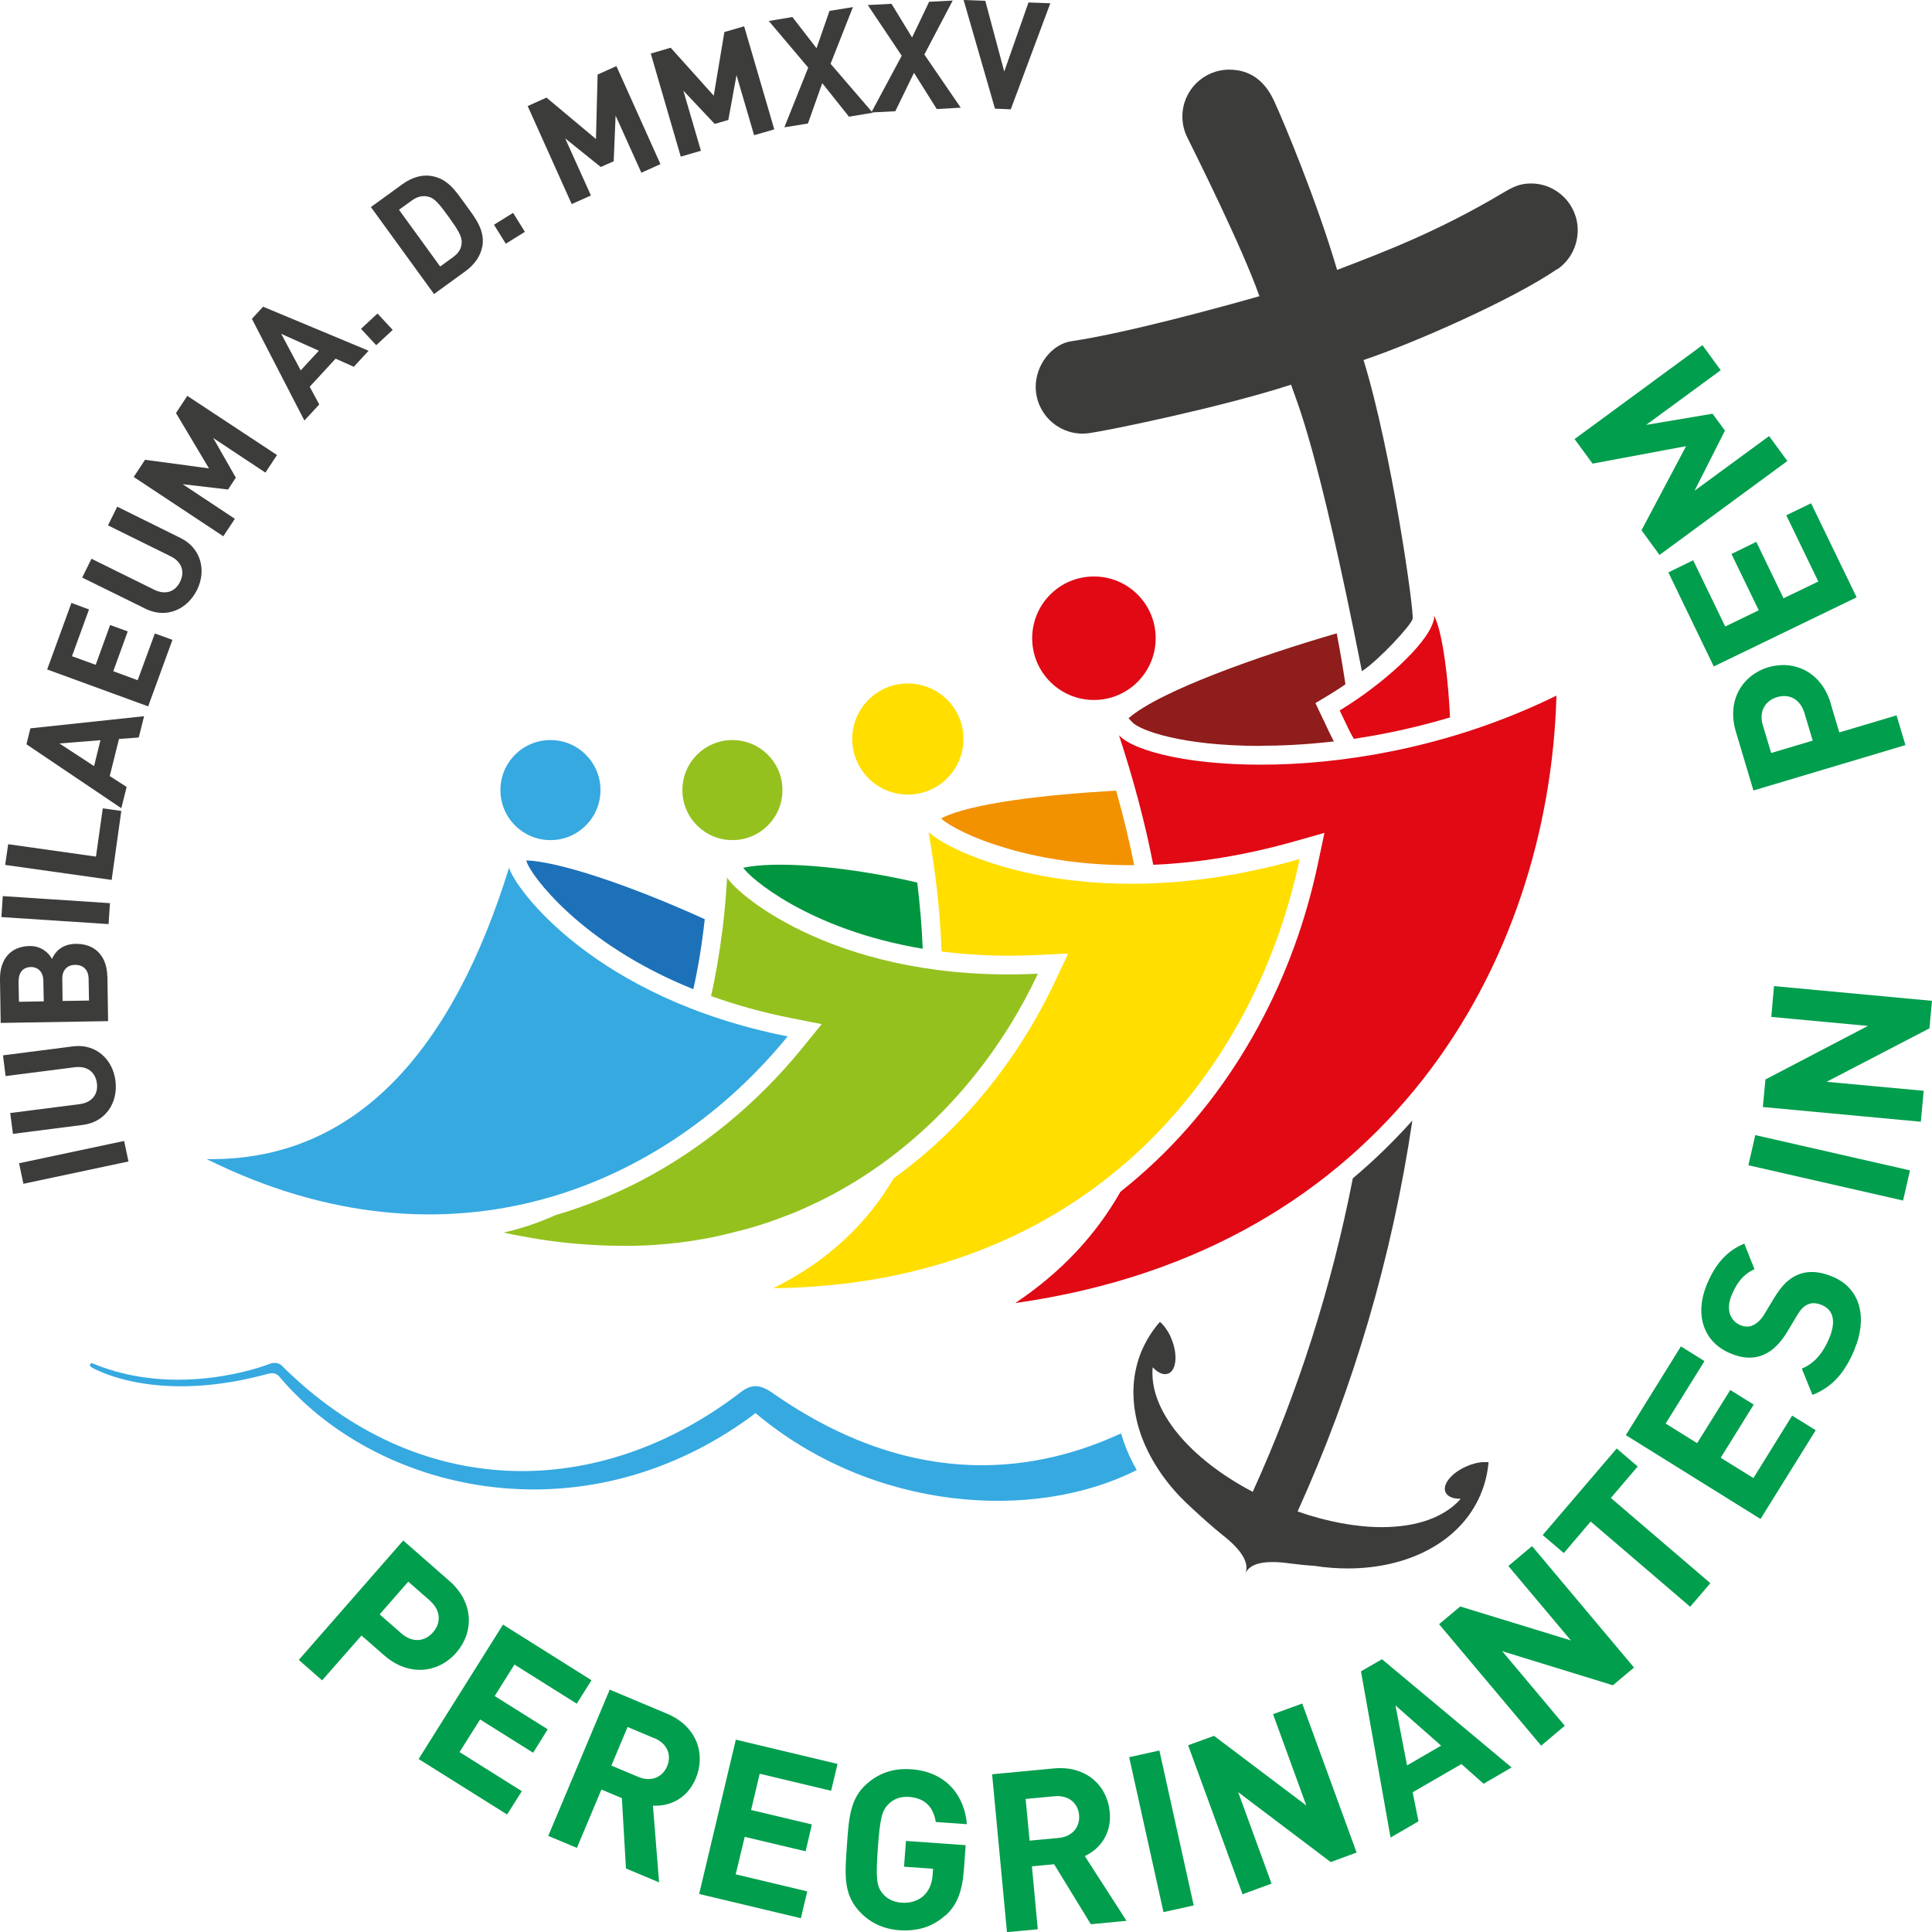 <svg xmlns="http://www.w3.org/2000/svg" id="Livello_2" data-name="Livello 2" viewBox="0 0 141.73 141.75"><defs><style>      .cls-1 {        fill: #95c11f;      }      .cls-1, .cls-2, .cls-3, .cls-4, .cls-5, .cls-6, .cls-7, .cls-8, .cls-9, .cls-10 {        stroke-width: 0px;      }      .cls-2 {        fill: #3c3c3b;      }      .cls-3 {        fill: #36a9e1;      }      .cls-4 {        fill: #1d71b8;      }      .cls-5 {        fill: #e00914;      }      .cls-6 {        fill: #8f1d1b;      }      .cls-7 {        fill: #009e4d;      }      .cls-8 {        fill: #ffde00;      }      .cls-9 {        fill: #f29200;      }      .cls-10 {        fill: #009640;      }    </style></defs><g id="Livello_1-2" data-name="Livello 1"><g><path class="cls-3" d="m44.05,57.96c0,2.03-1.64,3.67-3.67,3.67s-3.67-1.64-3.67-3.67,1.64-3.67,3.67-3.67,3.67,1.64,3.67,3.67"></path><path class="cls-1" d="m57.4,57.96c0,2.03-1.64,3.67-3.67,3.67s-3.67-1.64-3.67-3.67,1.64-3.67,3.67-3.67,3.67,1.64,3.67,3.67"></path><path class="cls-8" d="m70.68,54.21c0,2.25-1.83,4.08-4.08,4.08s-4.08-1.82-4.08-4.08,1.83-4.07,4.08-4.07,4.08,1.82,4.08,4.07"></path><path class="cls-5" d="m84.78,46.82c0,2.5-2.03,4.53-4.53,4.53s-4.53-2.03-4.53-4.53,2.02-4.53,4.53-4.53,4.53,2.03,4.53,4.53"></path><path class="cls-3" d="m82.24,105.15c-5.76,2.67-14.92,4.55-25.69-3.05-.66-.42-1.32-.66-2.17,0-10.44,8.04-23.72,8.07-33.74-1.95-.21-.19-.59-.21-.82-.11-.23.09-6.74,2.63-13.1-.05-.16.12-.23.22.21.43.44.21,4.87,2.53,12.77.35.23-.05.51-.07.77.19,7.01,8.4,22.01,12.12,34.57,3l.38-.3c8.58,7.23,20.47,7.99,27.97,4.18-.28-.49-.53-.99-.73-1.49-.17-.41-.3-.8-.42-1.19"></path><path class="cls-5" d="m105.21,45.19c0,.11,0,.24-.06.39-.47,1.68-3.69,4.61-6.87,6.54.06.13.13.27.2.42.13.28.28.59.43.9.11.23.23.46.36.68l.05.08c2.13-.32,4.51-.81,7.05-1.57-.11-2.57-.5-6.13-1.15-7.44"></path><path class="cls-2" d="m99.24,86.45c-1.56,7.98-4.01,15.66-7.34,22.99-4.63-2.43-7.63-5.97-7.34-9.14.3.32.62.51.91.51l.22-.04c.59-.22.72-1.32.29-2.45-.08-.22-.18-.43-.29-.61-.18-.3-.38-.56-.6-.74-.53.6-.96,1.28-1.29,2.02l-.03.06c-.74,1.74-.8,3.63-.29,5.5.24.89.62,1.77,1.11,2.62.55.95,1.24,1.87,2.07,2.72h0s.05.05.05.05c.23.23.46.45.7.67.61.57,1.5,1.38,2.29,2.01,1.38,1.08,1.97,2.04,1.66,2.81h0s0,0,0,0c.25-.57.93-.84,1.98-.84.35,0,.76.03,1.19.09.6.08,1.28.15,1.9.19.83.13,1.65.19,2.44.19,4.44,0,8.26-1.94,9.74-5.41l.02-.06c.32-.75.5-1.53.57-2.33h-.21c-.23-.01-.48.02-.73.08-.21.05-.43.12-.65.22-1.11.47-1.82,1.33-1.57,1.9.14.33.55.49,1.08.49h.04c-1.22,1.39-3.29,2.08-5.79,2.08-1.88,0-4-.39-6.18-1.15,4.11-9.06,6.93-18.67,8.42-28.68-1.37,1.53-2.83,2.95-4.39,4.26"></path><path class="cls-6" d="m92.47,54.71c1.38,0,3.22-.07,5.38-.32-.24-.46-.46-.92-.65-1.34-.06-.12-.11-.24-.17-.35l-.53-1.12,1.06-.64c.37-.22.75-.48,1.14-.74-.19-1.28-.41-2.53-.64-3.74-5.63,1.64-12.98,4.22-15.27,6.23l.29.31c.54.56,3.54,1.72,9.39,1.72"></path><path class="cls-5" d="m82.09,53.94c1.07,3.27,1.92,6.45,2.51,9.5,3.36-.14,6.84-.72,10.37-1.72l2.19-.62-.47,2.22c-.89,4.23-2.36,8.26-4.37,11.96-2.15,3.96-4.85,7.45-8.05,10.38-.67.61-1.36,1.2-2.07,1.76-1.8,3.17-4.34,5.91-7.72,8.17,27.31-3.85,39.16-25,39.7-44.56-14.49,7.12-29.73,5.38-32.08,2.92"></path><path class="cls-9" d="m73.08,61.99c2.04.68,5.41,1.48,9.89,1.48h.23c-.35-1.77-.79-3.59-1.32-5.47-5.16.29-10.68.92-12.83,2.03l.06.07c.16.17,1.39,1.05,3.96,1.89"></path><path class="cls-8" d="m68.12,61.03c.53,3.06.86,5.99.95,8.77,1.53.19,3.17.31,4.94.31.68,0,1.38-.02,2.07-.05l2.28-.11-.97,2.06c-2.76,5.85-6.85,10.83-11.83,14.43-2,3.39-4.9,6.12-8.83,8.06,22.81-.24,35.26-15.57,38.61-31.48-15.92,4.53-26-.7-27.22-1.99"></path><path class="cls-10" d="m54.52,63.65h0c.43.7,4.78,4.55,13.17,5.95-.06-1.56-.2-3.18-.4-4.86-5.69-1.31-10.61-1.56-12.77-1.08"></path><path class="cls-3" d="m37.34,63.67c-4.08,13.17-11.1,21.54-22.18,21.36,17.89,8.88,33.68,1.97,42.62-9-14.21-2.82-20-10.87-20.43-12.36"></path><path class="cls-4" d="m50.86,72.57c.36-1.6.64-3.32.84-5.14-5.73-2.6-10.82-4.24-13.09-4.31l.05.16c.28.85,3.83,5.92,12.21,9.29"></path><path class="cls-1" d="m53.34,64.36c-.07,1.26-.18,2.49-.32,3.68h0c-.01.13-.03.25-.05.38l.02-.18c-.21,1.69-.48,3.3-.83,4.83,1.76.63,3.72,1.19,5.89,1.62l2.23.44-1.44,1.77c-3.27,4.02-7.33,7.36-11.75,9.68-2.05,1.07-4.15,1.92-6.31,2.55l-.18.08-.24.1c-.17.07-.34.14-.51.21l-.23.09c-.13.05-.26.1-.38.14l-.22.08c-.19.07-.38.13-.58.19l-.14.04c-.16.05-.34.1-.51.15l-.19.05c-.21.05-.43.11-.65.16h0,0c.35.08.69.15,1.03.21.11.02.21.04.32.06.24.04.48.09.72.13.12.02.24.04.35.06.24.04.47.07.71.11.1.01.21.03.31.04.33.04.65.08.96.12h.04c.33.04.66.07,1,.1.09,0,.19.02.29.02.23.02.46.03.69.05.11,0,.22.01.34.02.22.01.45.02.67.03.1,0,.21,0,.31.01.28,0,.56.01.84.01h.11s.11,0,.11,0c.22,0,.44,0,.65,0h.26c.17-.01.34-.02.5-.02.1,0,.19,0,.29-.01.16,0,.32-.02.47-.03.1,0,.19-.01.29-.02.16-.01.32-.03.48-.04l.26-.02c.21-.02.42-.04.62-.07h.12c.23-.04.47-.07.7-.1.09-.01.18-.02.27-.04.15-.02.29-.04.44-.07.1-.02.2-.04.31-.05.13-.02.27-.05.4-.07.1-.02.21-.04.32-.06.13-.02.25-.05.38-.08.11-.02.21-.04.32-.07.13-.03.25-.06.38-.09.11-.03.22-.05.33-.08.2-.05.4-.1.6-.15.12-.03.24-.06.36-.09.1-.03.2-.06.3-.08.12-.04.25-.07.37-.11.09-.03.18-.05.28-.08.13-.04.25-.08.38-.12l.25-.08c.14-.05.27-.09.4-.13l.19-.07c.52-.18,1.03-.38,1.53-.58l.05-.02c.16-.06.32-.13.47-.2l.12-.05c.15-.07.31-.14.46-.21l.11-.05c.16-.08.32-.15.47-.22l.05-.02c1.62-.78,3.14-1.69,4.57-2.7h0c5.16-3.65,9.09-8.66,11.64-14.08-14.47.69-22.03-5.74-22.81-7.07"></path><path class="cls-7" d="m28.2,121.45l-1.68-1.47-2.89,3.29-1.71-1.5,7.66-8.76,3.39,2.97c1.81,1.58,1.8,3.77.5,5.26-1.3,1.49-3.48,1.78-5.28.2m3.36-4.01l-1.6-1.4-2.1,2.4,1.6,1.4c.78.68,1.69.63,2.31-.08.63-.71.56-1.64-.21-2.31"></path><polygon class="cls-7" points="30.71 129.04 36.9 119.18 43.39 123.26 42.31 124.98 37.74 122.11 36.29 124.42 40.18 126.86 39.11 128.58 35.22 126.14 33.71 128.53 38.28 131.4 37.2 133.11 30.71 129.04"></polygon><path class="cls-7" d="m45.92,137.07l-.3-5.16-1.5-.63-1.8,4.28-2.1-.88,4.51-10.73,4.21,1.77c2.18.92,2.85,2.95,2.1,4.75-.64,1.51-1.95,2.06-3.14,1.99l.45,5.63-2.43-1.02Zm2.09-9.55l-1.97-.83-1.19,2.83,1.97.83c.92.39,1.77.05,2.12-.78.35-.83,0-1.67-.93-2.06"></path><polygon class="cls-7" points="51.29 138.94 53.98 127.62 61.44 129.4 60.97 131.37 55.73 130.12 55.1 132.78 59.56 133.84 59.1 135.81 54.63 134.75 53.97 137.5 59.22 138.75 58.75 140.72 51.29 138.94"></polygon><path class="cls-7" d="m69.35,140.51c-1,.9-2.13,1.17-3.37,1.09-1.27-.09-2.28-.62-3.04-1.5-1.09-1.26-.95-2.71-.81-4.71.14-2.01.22-3.46,1.48-4.55.87-.76,1.92-1.14,3.22-1.05,2.69.19,3.94,2.05,4.1,4.03l-2.28-.16c-.18-1.11-.81-1.76-1.97-1.84-.62-.05-1.14.16-1.49.52-.48.46-.63.99-.79,3.22-.16,2.23-.09,2.79.32,3.31.3.4.79.66,1.41.71.69.05,1.26-.16,1.66-.54.4-.4.59-.91.63-1.51l.03-.44-2.13-.15.14-1.89,4.38.31-.12,1.7c-.12,1.68-.49,2.67-1.36,3.46"></path><path class="cls-7" d="m80.03,141.17l-2.7-4.41-1.63.15.43,4.62-2.26.21-1.09-11.58,4.54-.43c2.36-.22,3.91,1.26,4.09,3.19.15,1.63-.74,2.73-1.83,3.24l3.06,4.75-2.62.25Zm-2.66-9.4l-2.13.2.29,3.06,2.13-.2c.99-.09,1.58-.79,1.5-1.68-.08-.9-.79-1.47-1.79-1.38"></path><rect class="cls-7" x="84.07" y="128.52" width="2.27" height="11.64" transform="translate(-27.04 21.61) rotate(-12.49)"></rect><polygon class="cls-7" points="97.62 136.6 90.83 131.47 93.28 138.18 91.15 138.96 87.16 128.03 89.06 127.34 95.83 132.45 93.39 125.75 95.53 124.97 99.52 135.9 97.62 136.6"></polygon><path class="cls-7" d="m108.83,130.85l-1.62-1.44-3.58,2.07.43,2.13-2.05,1.19-2.17-12.19,1.54-.89,9.51,7.94-2.05,1.19Zm-6.46-5.74l.85,4.4,2.5-1.45-3.35-2.95Z"></path><polygon class="cls-7" points="118.32 123.63 110.2 121.13 114.79 126.6 113.06 128.06 105.57 119.15 107.12 117.85 115.24 120.34 110.65 114.88 112.39 113.42 119.87 122.33 118.32 123.63"></polygon><polygon class="cls-7" points="118.17 109.89 125.47 116.14 123.99 117.87 116.69 111.62 114.72 113.93 113.17 112.61 118.6 106.26 120.14 107.58 118.17 109.89"></polygon><polygon class="cls-7" points="129.15 111.43 119.27 105.28 123.31 98.77 125.04 99.85 122.19 104.43 124.5 105.87 126.93 101.97 128.65 103.04 126.23 106.94 128.63 108.43 131.47 103.85 133.2 104.92 129.15 111.43"></polygon><path class="cls-7" d="m136.04,99.02c-.69,1.62-1.56,2.71-3.08,3.31l-.78-1.93c.96-.39,1.58-1.21,2-2.2.52-1.23.34-2.09-.52-2.46-.38-.16-.74-.19-1.04-.05-.29.13-.49.32-.78.79l-.73,1.22c-.52.86-1.1,1.42-1.77,1.7-.73.3-1.53.26-2.43-.13-1.91-.81-2.65-2.79-1.67-5.11.63-1.47,1.44-2.39,2.72-2.93l.75,1.88c-.93.4-1.37,1.18-1.67,1.88-.47,1.11-.09,1.92.65,2.23.27.11.6.15.9,0,.29-.13.6-.4.84-.81l.72-1.19c.55-.92,1.08-1.42,1.7-1.69.78-.34,1.67-.27,2.62.14,2.08.88,2.52,3.11,1.56,5.35"></path><rect class="cls-7" x="133.05" y="79.86" width="2.27" height="11.64" transform="translate(20.81 197.44) rotate(-77.15)"></rect><polygon class="cls-7" points="141.54 75.44 134 79.36 141.12 80.02 140.91 82.29 129.32 81.21 129.51 79.19 137.03 75.26 129.94 74.6 130.14 72.34 141.73 73.42 141.54 75.44"></polygon><path class="cls-7" d="m134.29,51.59l.64,2.14,4.2-1.25.65,2.18-11.15,3.33-1.29-4.32c-.69-2.3.49-4.15,2.38-4.72,1.9-.56,3.89.34,4.58,2.65m-4.98,1.6l.61,2.04,3.05-.91-.61-2.03c-.3-.99-1.09-1.43-2-1.16-.91.27-1.35,1.08-1.05,2.07"></path><polygon class="cls-7" points="136.2 43.82 125.72 48.89 122.39 41.99 124.21 41.1 126.56 45.96 129.02 44.77 127.02 40.64 128.84 39.75 130.84 43.89 133.39 42.66 131.04 37.8 132.86 36.92 136.2 43.82"></polygon><polygon class="cls-7" points="126.23 27.16 120.76 31.17 125.63 30.35 126.54 31.59 124.31 36 129.78 31.99 131.12 33.82 121.74 40.71 120.42 38.9 123.69 32.73 116.83 34.01 115.51 32.21 124.89 25.32 126.23 27.16"></polygon><rect class="cls-2" x="1.47" y="84.5" width="7.88" height="1.54" transform="translate(-17.58 2.98) rotate(-11.98)"></rect><path class="cls-2" d="m8.47,79.29c.2,1.6-.72,3.02-2.38,3.23l-5.14.66-.2-1.53,5.09-.65c.9-.12,1.37-.71,1.27-1.53-.11-.82-.71-1.29-1.61-1.18l-5.09.65-.19-1.52,5.14-.66c1.66-.21,2.91.93,3.11,2.53"></path><path class="cls-2" d="m7.88,71.61l.05,3.3-7.88.13L0,71.87c-.03-1.54.82-2.45,2.17-2.47.88-.02,1.45.55,1.64.95.21-.48.7-1.1,1.75-1.11,1.47-.02,2.29.97,2.31,2.38m-6.51.36l.03,1.51,1.82-.03-.03-1.51c-.01-.65-.38-1.01-.92-1.01-.54.01-.9.38-.89,1.03m3.2-.15l.02,1.61,1.94-.03-.03-1.61c-.01-.7-.46-1.02-.99-1.01-.53,0-.96.35-.94,1.04"></path><rect class="cls-2" x="3.31" y="62.82" width="1.54" height="7.88" transform="translate(-62.8 66.47) rotate(-86.25)"></rect><polygon class="cls-2" points="8.19 64.55 .38 63.45 .6 61.93 7.04 62.84 7.54 59.3 8.9 59.49 8.19 64.55"></polygon><path class="cls-2" d="m10.2,54.1l-1.47.11-.68,2.72,1.24.8-.39,1.56-6.96-4.69.29-1.17,8.34-.89-.39,1.56Zm-5.84.44l2.54,1.66.47-1.9-3.01.24Z"></path><polygon class="cls-2" points="10.87 51.82 3.46 49.11 5.24 44.23 6.53 44.71 5.28 48.14 7.02 48.77 8.08 45.85 9.37 46.32 8.31 49.24 10.1 49.9 11.36 46.47 12.65 46.94 10.87 51.82"></polygon><path class="cls-2" d="m14.45,43.28c-.72,1.45-2.27,2.12-3.77,1.38l-4.65-2.29.68-1.38,4.6,2.27c.81.4,1.53.17,1.9-.58.37-.75.12-1.47-.69-1.87l-4.6-2.27.68-1.37,4.65,2.3c1.5.74,1.91,2.38,1.2,3.82"></path><polygon class="cls-2" points="19.47 34.67 15.64 32.13 17.3 35.04 16.73 35.91 13.4 35.52 17.23 38.06 16.38 39.34 9.81 34.99 10.64 33.73 15.33 34.36 12.91 30.3 13.74 29.04 20.32 33.38 19.47 34.67"></polygon><path class="cls-2" d="m25.96,26.91l-1.34-.6-1.9,2.06.7,1.3-1.09,1.18-3.85-7.46.82-.89,7.74,3.23-1.09,1.18Zm-5.33-2.42l1.43,2.68,1.33-1.44-2.76-1.24Z"></path><rect class="cls-2" x="26.82" y="23.35" width="1.65" height="1.64" transform="translate(-9.06 25.23) rotate(-42.83)"></rect><path class="cls-2" d="m35.38,18.07c-.12.72-.58,1.35-1.24,1.83l-2.3,1.67-4.63-6.38,2.3-1.67c.66-.48,1.4-.73,2.13-.61,1.24.2,1.8,1.13,2.5,2.08.69.96,1.44,1.84,1.25,3.08m-3.96-3.64c-.4-.1-.79-.03-1.22.28l-.94.68,3.02,4.16.94-.68c.43-.31.62-.65.64-1.07.02-.46-.27-.94-.97-1.91-.7-.97-1.03-1.35-1.47-1.46"></path><rect class="cls-2" x="36.55" y="15.93" width="1.65" height="1.64" transform="translate(-3.21 22.27) rotate(-31.89)"></rect><polygon class="cls-2" points="47.05 12.67 45.16 8.48 45.02 11.83 44.07 12.25 41.46 10.15 43.35 14.34 41.94 14.97 38.71 7.78 40.09 7.16 43.72 10.2 43.84 5.47 45.22 4.85 48.45 12.04 47.05 12.67"></polygon><polygon class="cls-2" points="55.32 9.92 54.03 5.51 53.43 8.8 52.43 9.09 50.13 6.65 51.42 11.06 49.94 11.49 47.74 3.93 49.2 3.5 52.36 7.02 53.14 2.35 54.59 1.93 56.8 9.49 55.32 9.92"></polygon><polygon class="cls-2" points="62.28 8.56 60.32 6.1 59.27 9.06 57.54 9.34 59.29 4.96 56.4 1.54 58.13 1.25 59.9 3.54 60.85 .8 62.57 .52 60.93 4.68 64.02 8.27 62.28 8.56"></polygon><polygon class="cls-2" points="68.72 8 67.05 5.34 65.68 8.16 63.92 8.25 66.15 4.09 63.66 .37 65.4 .28 66.91 2.75 68.16 .13 69.89 .04 67.81 4 70.48 7.9 68.72 8"></polygon><polygon class="cls-2" points="74.15 8.02 72.99 7.97 70.69 0 72.28 .06 73.67 5.25 75.45 .18 77.05 .24 74.15 8.02"></polygon><path class="cls-2" d="m114.24,19.76c.91-.62,1.5-1.69,1.5-2.87,0-1.89-1.53-3.43-3.43-3.43-.79,0-1.29.23-2.09.71-4.71,2.8-8.62,4.29-12.13,5.63-1.49-5.07-3.97-11-4.64-12.43-.7-1.5-1.8-2.26-3.28-2.26-1.89,0-3.43,1.54-3.43,3.43,0,.54.12,1.05.34,1.5.69,1.4,4.04,8.09,5.31,11.69-2.53.72-9.7,2.7-13.79,3.3-1.43.21-2.62,1.73-2.62,3.34,0,1.9,1.54,3.44,3.44,3.44.18,0,.35-.02.52-.04,1.47-.21,9.73-1.91,14.77-3.55.42,1.26,1.92,4.39,5.2,21.02,1.26-.83,3.58-3.35,3.72-3.83.13-.48-1.51-12.18-3.6-19,3.66-1.22,10.94-4.43,14.19-6.66"></path></g></g></svg>